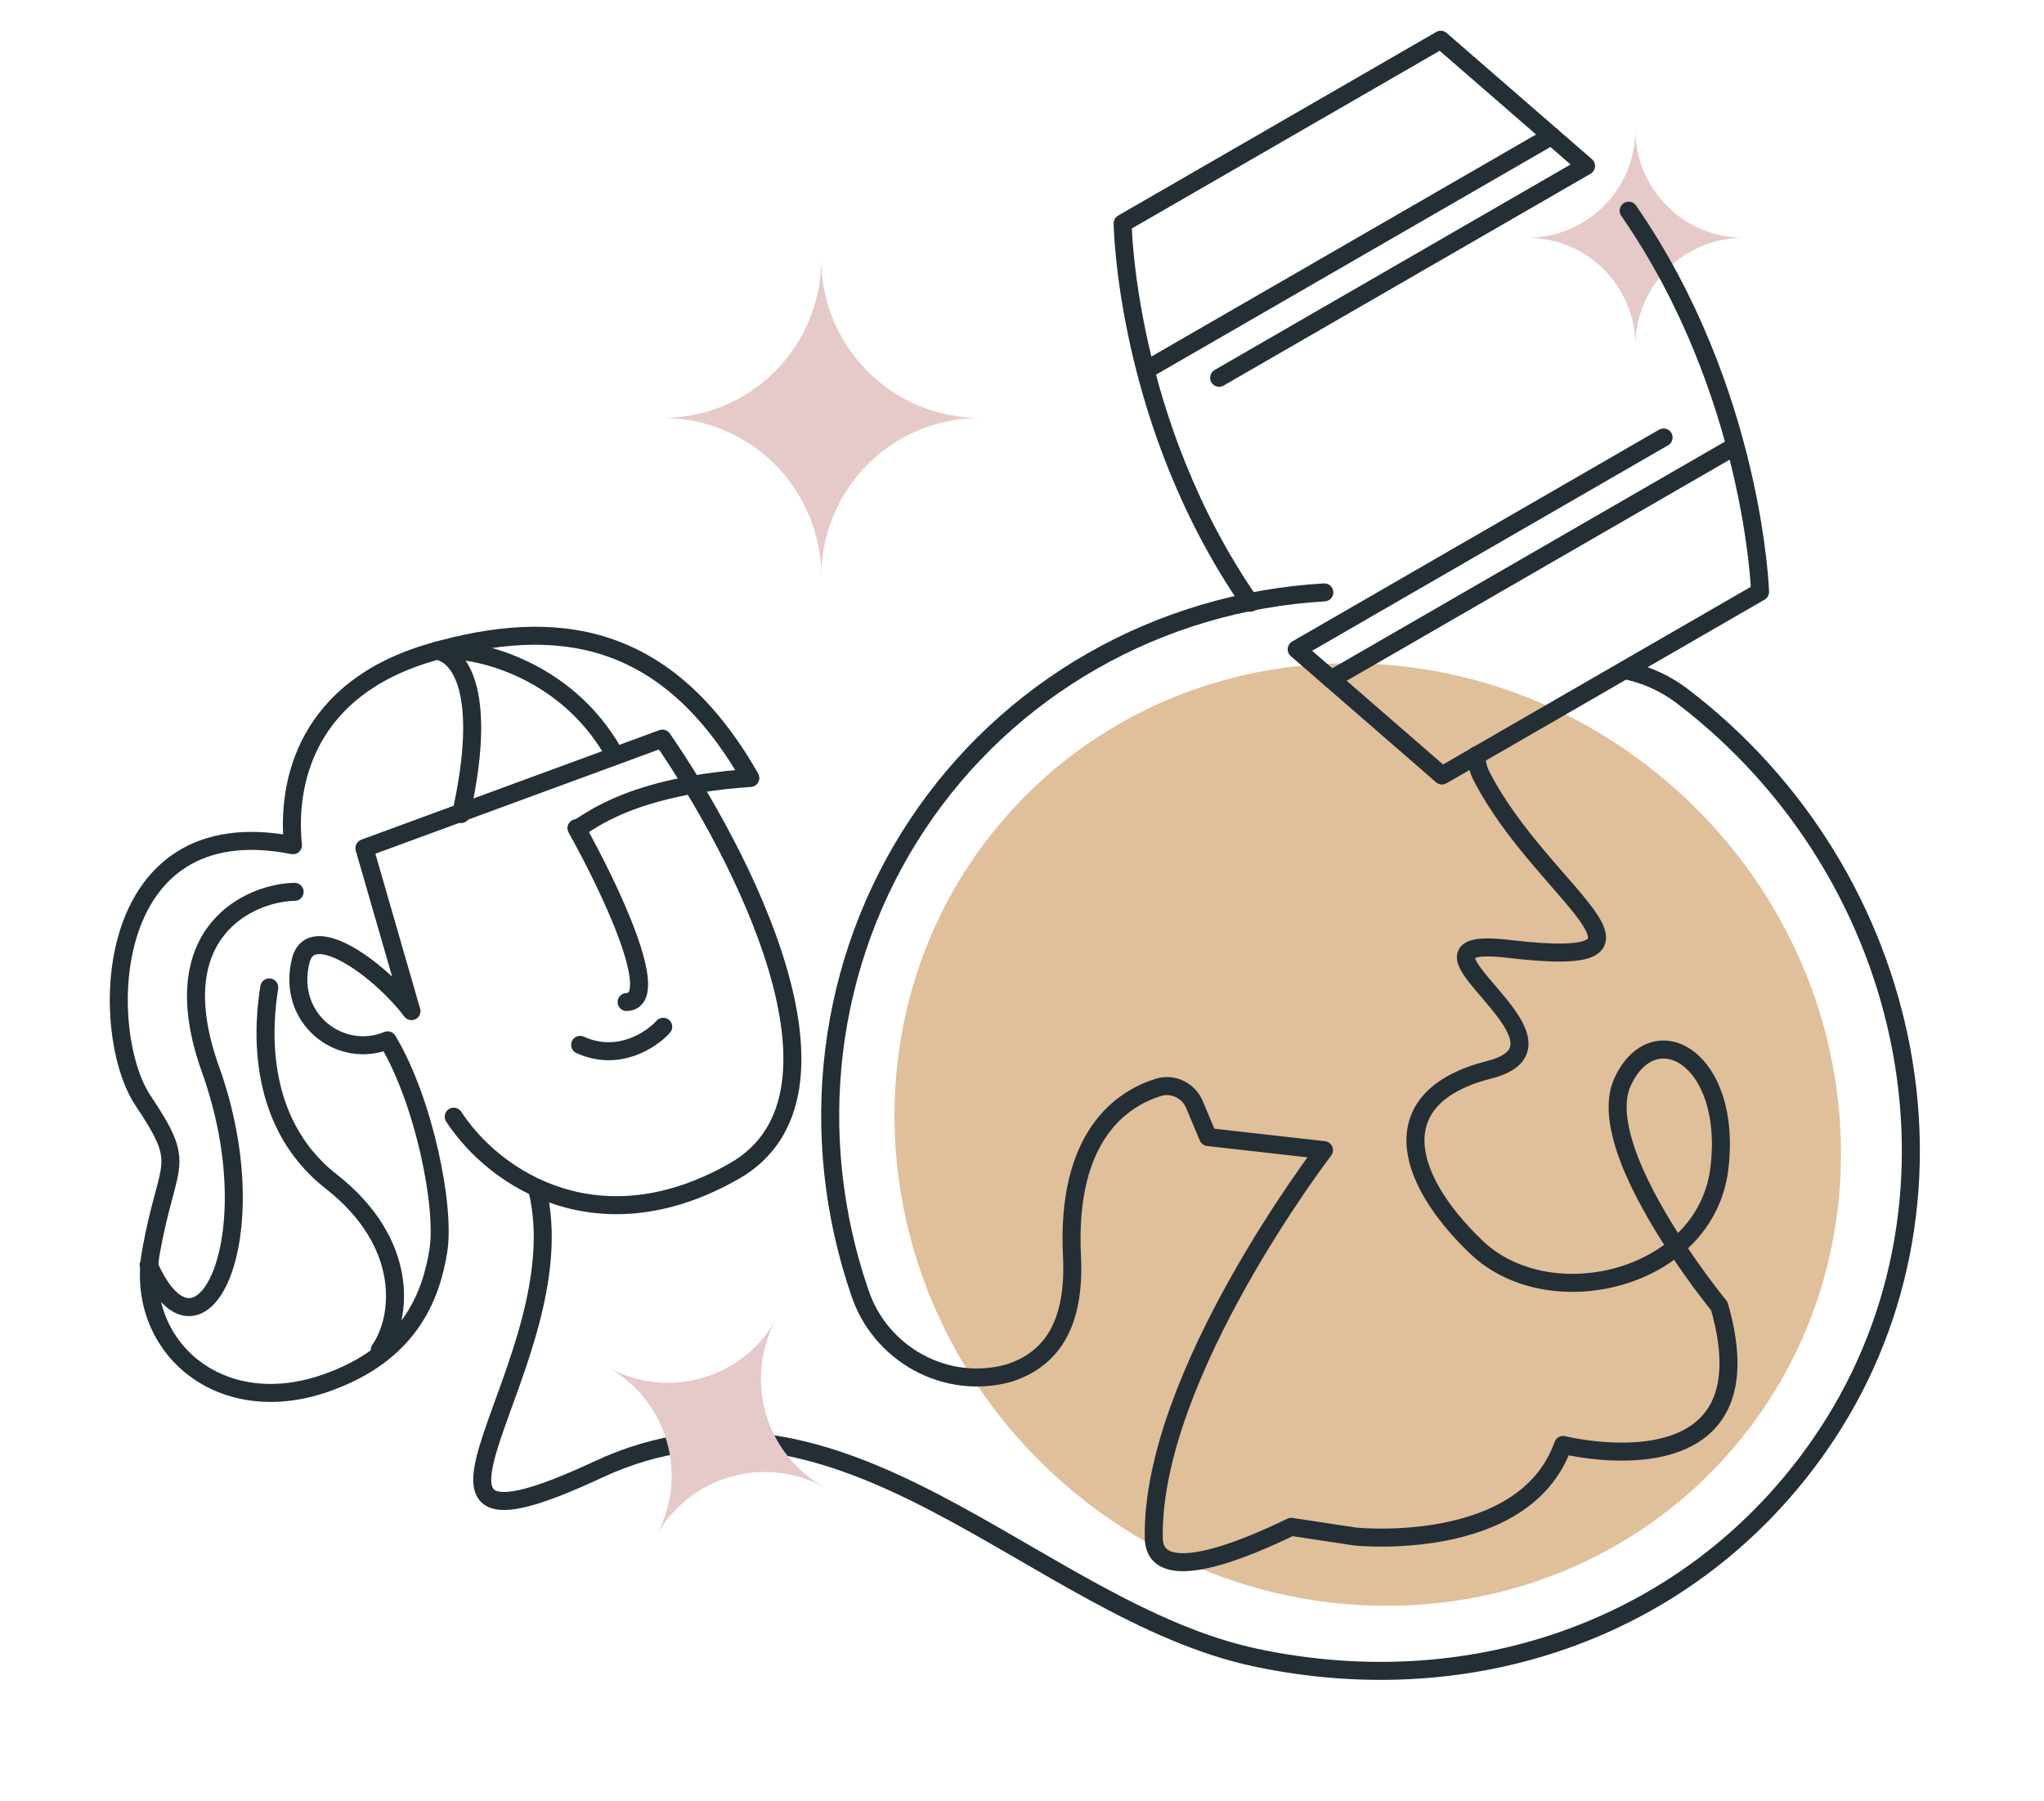 <svg width="227" height="200" viewBox="0 0 227 200" fill="none" xmlns="http://www.w3.org/2000/svg">
<g clip-path="url(#clip0_5575_81787)">
<g style="mix-blend-mode:multiply">
<path d="M181.625 38.406C181.625 35.223 182.89 32.17 185.141 29.92C187.393 27.669 190.447 26.404 193.631 26.404C190.447 26.404 187.393 25.14 185.141 22.889C182.89 20.638 181.625 17.586 181.625 14.402C181.625 17.584 180.361 20.636 178.111 22.887C175.861 25.137 172.81 26.402 169.627 26.404C172.81 26.406 175.861 27.672 178.111 29.922C180.361 32.173 181.625 35.224 181.625 38.406Z" fill="#E6C9C9"/>
</g>
<path d="M29.902 109.672C29.365 113.096 27.992 124.344 36.776 131.222C45.559 138.101 44.638 146.386 42.175 149.929" stroke="#242E35" stroke-width="2" stroke-linecap="round" stroke-linejoin="round"/>
<path d="M32.721 99.055C27.948 99.125 17.862 103.344 23.37 118.75C30.151 137.712 22.14 153.344 16.511 140.477" stroke="#242E35" stroke-width="2" stroke-linecap="round" stroke-linejoin="round"/>
<path d="M48.524 72.266C51.286 72.776 54.13 77.265 51.208 90.413" stroke="#242E35" stroke-width="2" stroke-linecap="round" stroke-linejoin="round"/>
<path d="M50.387 124.026C55.065 131.174 66.731 138.528 81.548 130.068C96.364 121.608 82.2 94.579 73.568 82.035L40.471 94.202L45.696 112.305C42.493 108 34.581 101.962 33.396 106.702C31.788 113.135 37.79 117.719 43.047 115.548C47.067 122.221 49.48 134.044 48.676 138.955C47.871 143.867 45.574 150.387 36.059 153.656C24.164 157.743 14.901 149.323 16.78 138.955C18.659 128.588 20.865 129.698 15.872 122.221C10.88 114.744 11.04 89.622 32.533 93.878C31.824 86.892 34.039 76.447 47.919 72.441C61.798 68.435 74.054 70.128 83.329 86.409C68.578 87.397 64.537 92.268 64.018 91.982C67.601 98.357 73.733 111.144 69.592 111.292" stroke="#242E35" stroke-width="2" stroke-linecap="round" stroke-linejoin="round"/>
<path d="M73.655 114.042C72.336 115.513 68.644 117.973 64.429 116.051" stroke="#242E35" stroke-width="2" stroke-linecap="round" stroke-linejoin="round"/>
<path d="M48.523 72.266C52.519 71.767 62.798 74.161 68.137 83.602" stroke="#242E35" stroke-width="2" stroke-linecap="round" stroke-linejoin="round"/>
<path d="M117.469 164.167C139.4 183.957 172.593 182.918 191.607 161.847C210.622 140.775 208.257 107.651 186.325 87.86C164.394 68.07 131.201 69.109 112.187 90.18C93.172 111.252 95.537 144.377 117.469 164.167Z" fill="#E0BF9B"/>
<path d="M59.672 132.106C64.376 151.342 39.206 175.909 66.411 163.225C93.615 150.542 114.972 178.922 139.472 184.112C163.972 189.301 188.08 180.571 202.003 160.607C220.424 134.267 213.083 97.242 186.731 77.244C184.992 75.944 183.007 75.019 180.906 74.529M163.972 83.892C163.971 84.716 164.177 85.533 164.571 86.269C171.403 99.483 187.869 107.766 167.567 105.394C153.149 103.686 177.158 115.821 165.379 118.817C153.601 121.814 155.813 130.731 163.972 138.534C169.734 144.044 180.049 143.571 186.15 138.475M186.15 138.475C188.687 136.355 190.496 133.435 190.944 129.813C192.468 117.484 183.668 112.609 180.195 120.176C178.113 124.712 182.389 132.757 186.15 138.475ZM186.15 138.475C188.662 142.295 190.944 145.075 190.944 145.075C197.064 166.35 173.592 160.488 173.592 160.488C169.282 172.627 150.519 170.66 150.519 170.66L143.39 169.582C138.464 171.989 128.226 176.376 128.135 170.82C127.817 152.812 147.036 127.743 147.036 127.743L134.168 126.291L132.65 122.677C132.337 121.921 131.75 121.303 131.01 120.949C130.269 120.595 129.429 120.531 128.659 120.769C124.727 121.985 118.331 126.02 119.057 139.67C119.427 147.88 116.137 151.211 112 152.519C108.681 153.437 105.097 153.014 102.012 151.342C98.928 149.669 96.587 146.879 95.49 143.567C92.507 134.877 91.532 125.678 92.639 116.671C93.747 107.664 96.907 99.085 101.881 91.586C106.855 84.088 113.51 77.868 121.341 73.399C129.173 68.929 137.973 66.329 147.075 65.795" stroke="#242E35" stroke-width="2" stroke-linecap="round" stroke-linejoin="round"/>
<path d="M135.393 41.958L176.139 18.434L160.002 4.417L124.678 24.812C124.678 24.812 124.957 46.906 138.833 66.95" stroke="#242E35" stroke-width="2" stroke-linecap="round" stroke-linejoin="round"/>
<path d="M172.301 15.104L127.787 40.804" stroke="#242E35" stroke-width="2" stroke-linecap="round" stroke-linejoin="round"/>
<path d="M184.753 48.59L144.007 72.115L160.144 86.131L195.468 65.737C195.468 65.737 194.75 43.446 180.874 23.402" stroke="#242E35" stroke-width="2" stroke-linecap="round" stroke-linejoin="round"/>
<path d="M147.845 75.445L192.359 49.744" stroke="#242E35" stroke-width="2" stroke-linecap="round" stroke-linejoin="round"/>
<g style="mix-blend-mode:multiply">
<path d="M91.206 64.01C91.21 59.342 93.068 54.867 96.37 51.568C99.672 48.269 104.149 46.416 108.817 46.416C104.146 46.416 99.667 44.56 96.364 41.258C93.061 37.955 91.206 33.475 91.206 28.805C91.208 31.117 90.755 33.406 89.872 35.543C88.988 37.679 87.693 39.621 86.059 41.257C84.425 42.892 82.484 44.19 80.349 45.075C78.213 45.96 75.924 46.416 73.612 46.416C78.278 46.416 82.753 48.27 86.053 51.569C89.352 54.869 91.206 59.344 91.206 64.01Z" fill="#E6C9C9"/>
</g>
<g style="mix-blend-mode:multiply">
<path d="M72.856 170.604C73.735 169.02 74.916 167.623 76.333 166.494C77.751 165.366 79.376 164.527 81.115 164.027C82.855 163.526 84.676 163.374 86.474 163.578C88.272 163.781 90.011 164.338 91.593 165.215C88.398 163.443 86.039 160.473 85.035 156.958C84.03 153.442 84.463 149.669 86.237 146.468C84.463 149.669 81.492 152.035 77.978 153.045C74.464 154.056 70.695 153.629 67.5 151.858C69.082 152.735 70.475 153.915 71.601 155.332C72.726 156.749 73.561 158.374 74.059 160.115C74.556 161.856 74.706 163.678 74.499 165.478C74.293 167.278 73.735 169.02 72.856 170.604Z" fill="#E6C9C9"/>
</g>
</g>
<defs>
<clipPath id="clip0_5575_81787">
<rect width="226.036" height="200" fill="white"/>
</clipPath>
</defs>
</svg>
